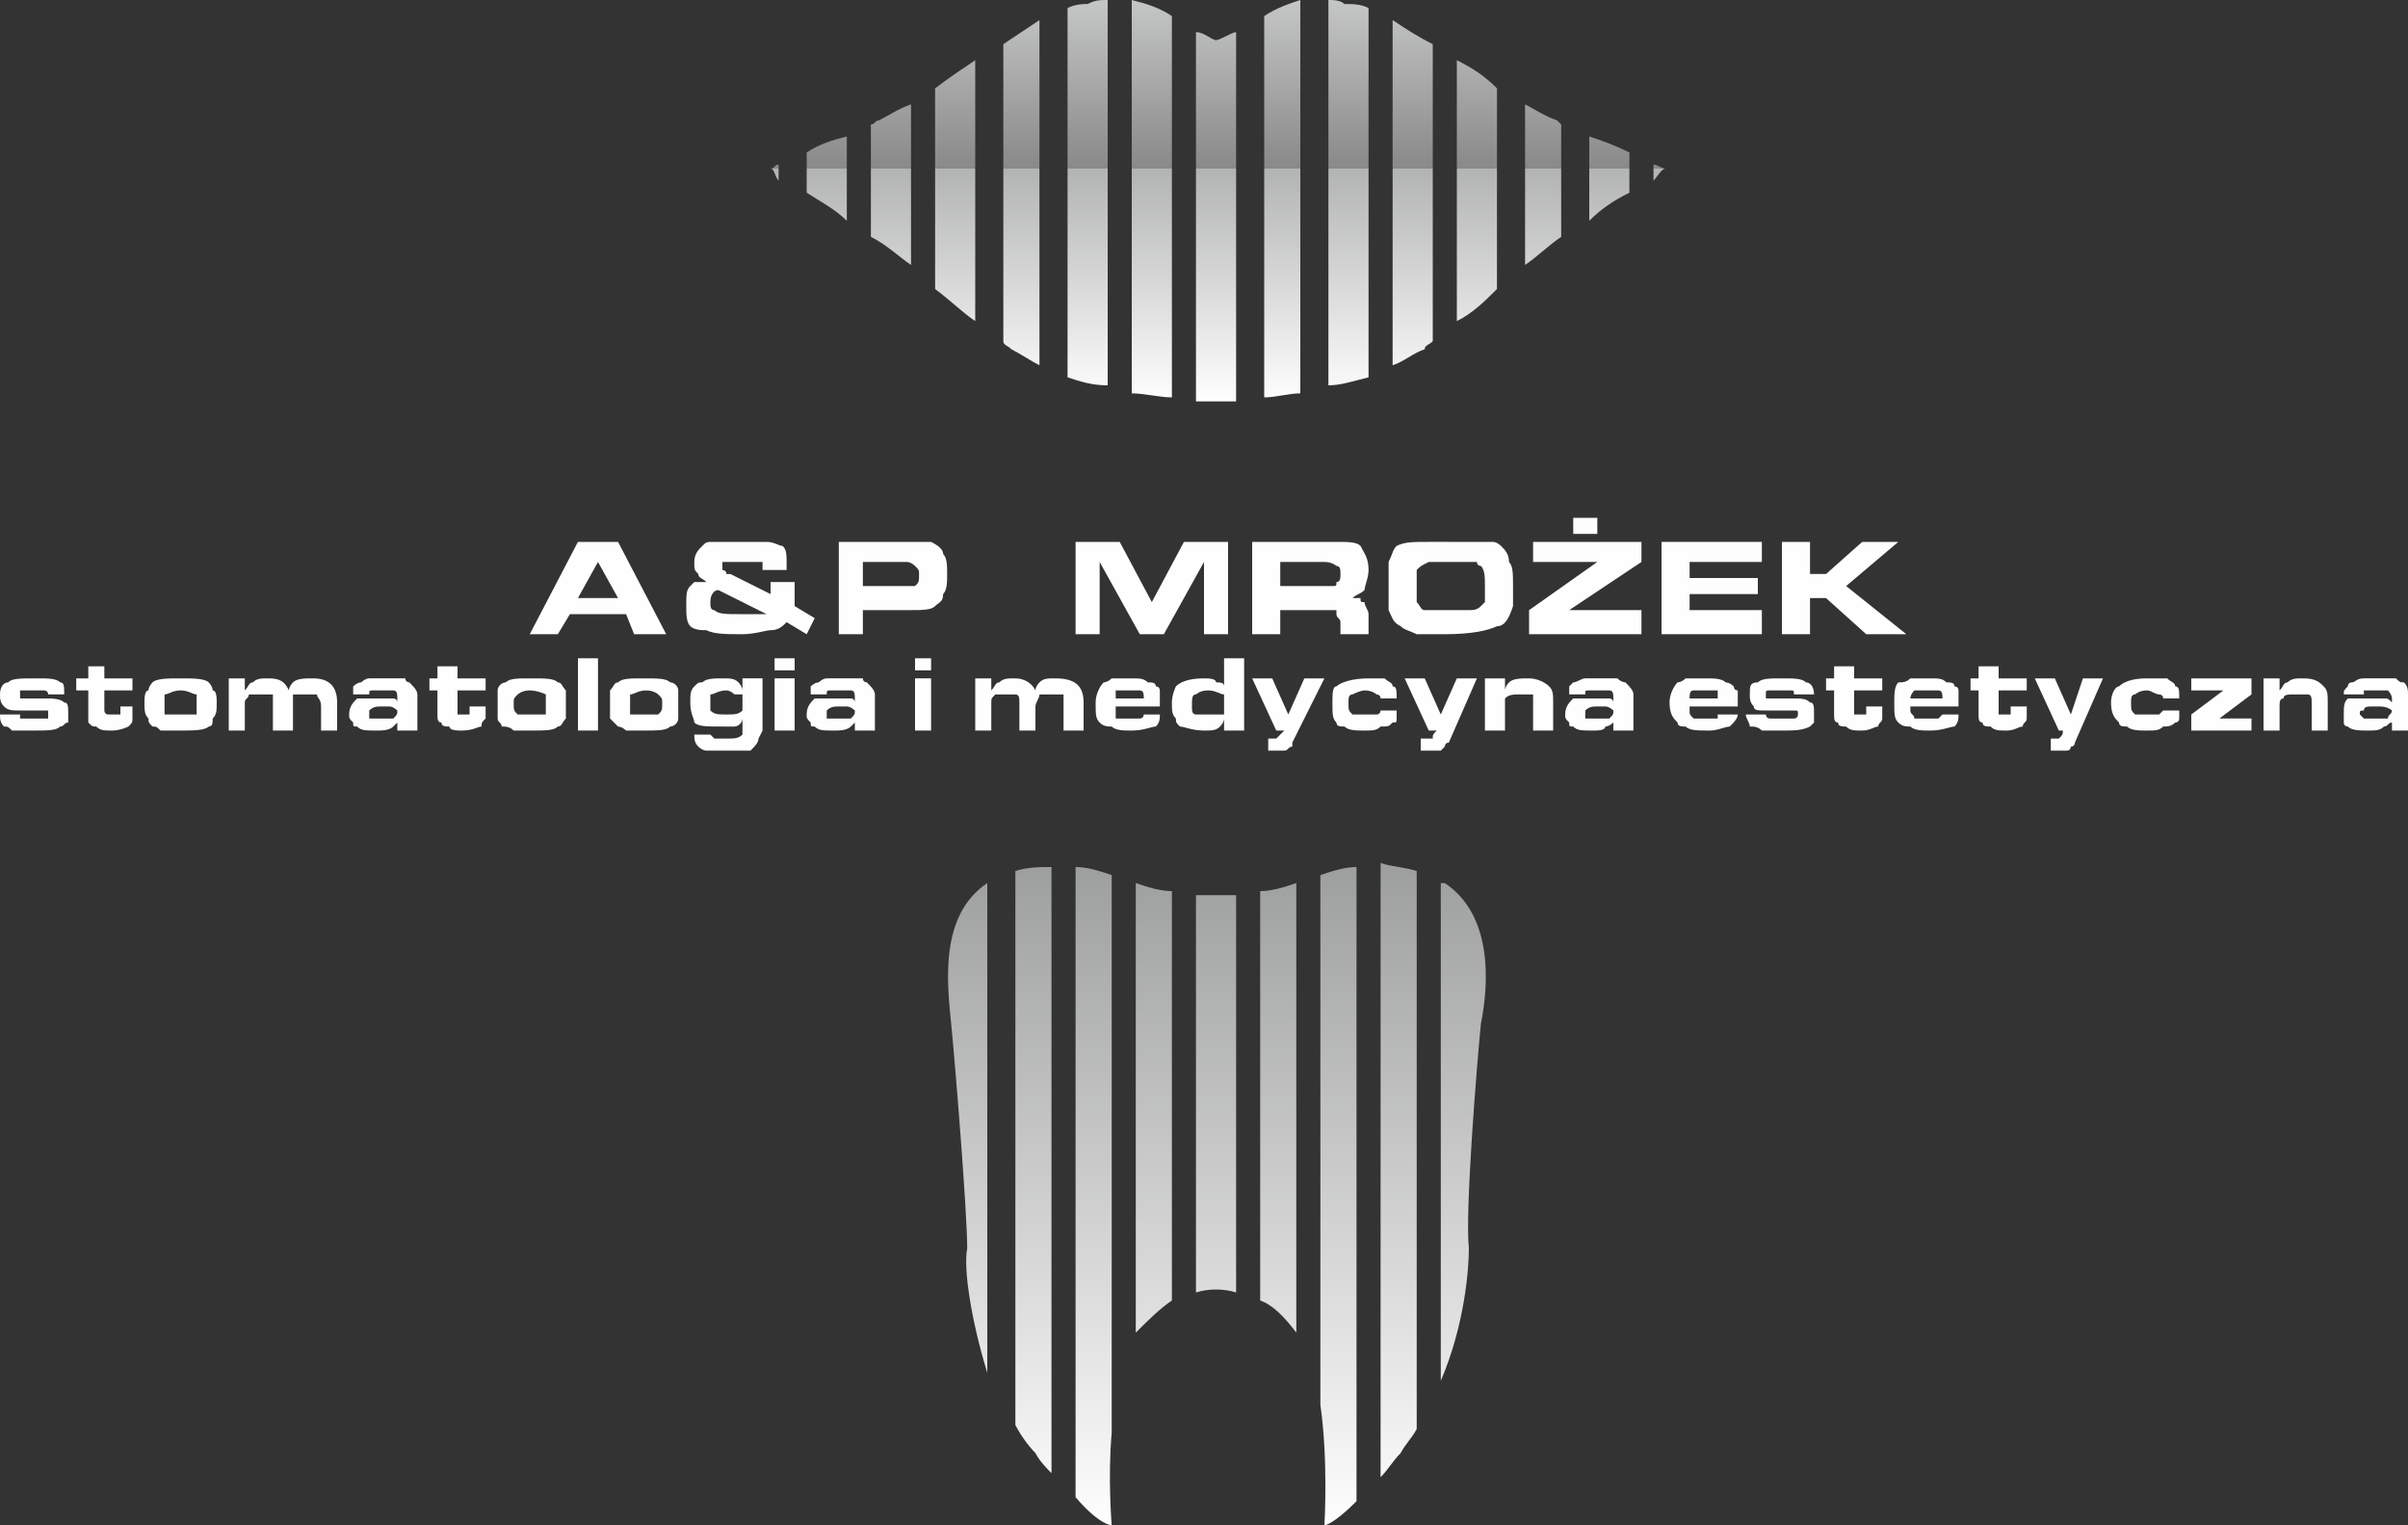 <?xml version="1.0" encoding="UTF-8"?>
<!DOCTYPE svg PUBLIC "-//W3C//DTD SVG 1.1//EN" "http://www.w3.org/Graphics/SVG/1.1/DTD/svg11.dtd">
<!-- Creator: CorelDRAW X6 -->
<svg xmlns="http://www.w3.org/2000/svg" xml:space="preserve" width="600px" height="380px" version="1.1" style="shape-rendering:geometricPrecision; text-rendering:geometricPrecision; image-rendering:optimizeQuality; fill-rule:evenodd; clip-rule:evenodd"
viewBox="0 0 600 380"
 xmlns:xlink="http://www.w3.org/1999/xlink">
 <rect x="0" y="0" width="600" height="380" fill="#333333" stroke="none"/>
 <defs>
  <style type="text/css">
   <![CDATA[
    .fil0 {fill:#FEFEFE;fill-rule:nonzero}
    .fil3 {fill:url(#id0)}
    .fil1 {fill:url(#id1)}
    .fil2 {fill:url(#id2)}
   ]]>
  </style>
  <linearGradient id="id0" gradientUnits="userSpaceOnUse" x1="303.28" y1="41.964" x2="303.28" y2="0">
   <stop offset="0" style="stop-color:#898989"/>
   <stop offset="1" style="stop-color:#C5C6C6"/>
  </linearGradient>
  <linearGradient id="id1" gradientUnits="userSpaceOnUse" x1="303.299" y1="380.037" x2="303.299" y2="215.497">
   <stop offset="0" style="stop-color:#FEFEFE"/>
   <stop offset="1" style="stop-color:#9D9E9E"/>
  </linearGradient>
  <linearGradient id="id2" gradientUnits="userSpaceOnUse" x1="303.28" y1="99.777" x2="303.28" y2="41.964">
   <stop offset="0" style="stop-color:#FEFEFE"/>
   <stop offset="1" style="stop-color:#B2B3B3"/>
  </linearGradient>
 </defs>
 <g id="Warstwa_x0020_1">
  <g id="_713894944">
   <path class="fil0" d="M156 153l-14 0 -3 5 -7 0 12 -23 10 0 12 23 -8 0 -2 -5zm-2 -4l-5 -9 -5 9 10 0z"/>
   <path id="1" class="fil0" d="M192 145l6 0 0 1c0,2 0,3 0,5l5 3 -2 4 -5 -3c-1,1 -2,2 -4,2 -1,0 -4,1 -7,1 -4,0 -7,0 -9,-1 -1,0 -3,0 -4,-1 -1,-1 -1,-3 -1,-5 0,-3 0,-4 1,-5 0,0 1,-1 1,-1 1,0 2,0 3,0 -1,-1 -2,-1 -2,-2 -1,-1 -1,-1 -1,-3 0,-2 1,-3 2,-4 1,-1 1,-1 3,-1 1,0 3,0 6,0 3,0 6,0 7,0 2,0 3,1 4,1 1,1 1,2 1,5l0 1 -6 0 0 0c0,-1 0,-2 0,-2 -1,0 -1,0 -2,0 0,0 -2,0 -4,0 -2,0 -3,0 -4,0 0,0 0,0 0,1 0,0 0,1 0,1 0,0 1,0 1,1l1 0 10 5c0,0 0,0 0,-1 0,-1 0,-1 0,-2zm-13 2c0,0 0,0 0,0 -1,0 -2,1 -2,3 0,1 0,2 1,2 1,1 3,1 6,1l3 0 3 0 1 0 -12 -6z"/>
   <path id="2" class="fil0" d="M209 158l0 -23 18 0c2,0 4,0 5,0 2,1 3,2 3,3 1,1 1,3 1,5 0,2 0,4 -1,5 0,2 -1,2 -2,3 -1,1 -3,1 -7,1l-11 0 0 6 -6 0zm6 -12l10 0 1 0c1,0 2,0 2,0 1,-1 1,-1 1,-3 0,-1 0,-1 -1,-2 0,0 -1,-1 -2,-1l-1 0 -10 0 0 6z"/>
   <polygon class="fil0" points="306,135 306,158 300,158 300,140 290,158 284,158 274,140 274,158 268,158 268,135 279,135 287,150 295,135 "/>
   <path id="1" class="fil0" d="M312 158l0 -23 21 0c3,0 5,0 6,1 1,2 2,3 2,6 0,2 -1,4 -1,5 -1,1 -2,1 -3,2 0,0 -1,0 -1,0 0,0 1,0 1,0 1,0 1,0 2,0 0,1 0,1 1,1 0,1 1,2 1,3l0 1 0 4 -7 0 0 -3c0,-1 -1,-1 -1,-2 0,0 0,0 0,-1 -1,0 -1,0 -2,0l-12 0 0 6 -7 0zm7 -12l10 0 2 0 1 0c1,0 1,0 1,-1 1,0 1,-1 1,-2 0,-1 0,-2 -1,-2 0,0 -1,-1 -3,-1l-11 0 0 6z"/>
   <path id="2" class="fil0" d="M361 135l5 0c3,0 4,0 6,0 1,0 2,1 2,1 1,1 2,2 2,4 1,1 1,3 1,6 0,3 0,4 0,5 -1,3 -2,5 -4,5 -2,1 -6,2 -13,2 -3,0 -5,0 -7,0 -2,-1 -3,-1 -4,-2 -2,-1 -2,-2 -3,-4 0,-1 0,-2 0,-5 0,-4 0,-6 0,-7 1,-2 1,-3 2,-4 2,-1 4,-1 8,-1l5 0zm3 5c-5,0 -8,0 -8,0 -2,1 -2,1 -3,2 0,1 0,2 0,4 0,2 0,4 0,4 1,1 1,2 2,2 1,0 3,0 5,0 3,0 5,0 6,0 1,0 2,0 3,-1 0,0 0,0 1,-1 0,-1 0,-2 0,-4 0,-2 0,-4 -1,-5 0,0 -1,0 -1,-1 -1,0 -2,0 -4,0z"/>
   <path id="3" class="fil0" d="M409 140l-18 12 18 0 0 6 -28 0 0 -6 17 -12 -16 0 0 -5 27 0 0 5zm-11 -11l0 4 -6 0 0 -4 6 0z"/>
   <polygon id="4" class="fil0" points="414,158 414,135 439,135 439,140 421,140 421,144 438,144 438,148 421,148 421,152 439,152 439,158 "/>
   <polygon id="5" class="fil0" points="451,135 451,143 455,143 464,135 473,135 460,146 475,158 465,158 455,149 451,149 451,158 444,158 444,135 "/>
  </g>
  <path class="fil1" d="M246 220l0 122c-4,-13 -6,-26 -5,-31 0,-9 -3,-46 -4,-56 -1,-10 -3,-27 9,-35zm31 137c-1,11 0,23 0,23 0,0 -3,0 -9,-7l0 -157c3,0 6,1 9,2l0 139zm-15 10c-1,-1 -3,-3 -4,-5 -2,-2 -4,-5 -5,-7l0 -138c3,-1 6,-1 9,-1l0 151zm21 -147c3,1 6,2 9,2l0 102c-3,2 -6,5 -9,8l0 -112zm15 3c3,0 7,0 10,0l0 99c-3,-1 -7,-1 -10,0l0 -99zm16 -1c3,0 6,-1 9,-2l0 112c-3,-4 -6,-7 -9,-8l0 -102zm15 -4c3,-1 6,-2 9,-2l0 158c-6,6 -8,6 -8,6 0,0 1,-16 -1,-30l0 -132zm15 -3c3,1 6,1 9,2l0 139c-1,2 -3,4 -4,6 -2,2 -3,4 -5,6l0 -153zm15 5c1,0 1,0 1,0 12,8 11,25 9,35 -1,10 -4,47 -3,56 0,5 -1,19 -7,33l0 -124z"/>
  <path class="fil0" d="M16 173l-4 0c0,-1 -1,-1 -1,-1 -1,0 -1,0 -3,0 -1,0 -2,0 -3,0 0,0 0,0 0,1 0,0 0,1 0,1 0,0 1,0 2,0l2 0 2 0c2,0 4,0 5,1 1,0 1,1 1,3 0,0 0,1 0,2 -1,0 -1,1 -2,1 -1,1 -3,1 -7,1 -2,0 -4,0 -5,0 -1,-1 -1,-1 -2,-1 -1,-1 -1,-2 -1,-3l5 0c0,0 0,1 0,1 1,0 2,0 4,0 1,0 2,0 3,0 0,0 0,-1 0,-1 0,-1 0,-1 0,-1 0,0 -1,0 -2,0l-2 0 -3 0c-2,0 -3,0 -4,-1 -1,-1 -1,-2 -1,-3 0,-2 1,-3 2,-3 1,-1 3,-1 7,-1 3,0 5,0 6,1 1,0 1,1 1,3z"/>
  <path id="1" class="fil0" d="M33 169l0 3 -7 0 0 4 0 1c0,0 0,1 1,1 0,0 0,0 1,0 1,0 1,0 2,0 0,0 0,-1 0,-1l0 -1 3 0 0 1c0,1 0,2 0,2 0,1 0,1 -1,2 0,0 -2,1 -4,1 -2,0 -3,0 -4,-1 -1,0 -1,0 -2,-1 0,0 0,-1 0,-2l0 -6 -3 0 0 -3 3 0 0 -3 4 0 0 3 7 0z"/>
  <path id="2" class="fil0" d="M45 169c3,0 6,0 7,1 0,0 1,1 1,2 1,0 1,2 1,3 0,2 0,3 -1,4 0,1 0,2 -1,2 -1,1 -4,1 -7,1 -2,0 -4,0 -5,0 -1,-1 -1,-1 -2,-1 -1,-1 -1,-1 -1,-2 -1,-1 -1,-2 -1,-4 0,-1 0,-3 1,-3 0,-1 1,-2 1,-2 1,-1 4,-1 7,-1zm0 3c-2,0 -3,1 -4,1 0,1 0,1 0,2 0,2 0,2 0,3 1,0 2,0 4,0 2,0 3,0 4,0 0,-1 0,-1 0,-3 0,-1 0,-1 0,-2 -1,0 -2,-1 -4,-1z"/>
  <path id="3" class="fil0" d="M57 169l4 0 0 3c1,-1 1,-2 2,-2 1,-1 2,-1 4,-1 3,0 4,1 5,3 0,-1 1,-2 1,-2 1,-1 3,-1 5,-1 4,0 6,2 6,6l0 7 -4 0 0 -6c0,-2 -1,-2 -1,-3 0,0 -1,0 -3,0 -1,0 -2,0 -3,0 0,1 0,2 0,3l0 6 -5 0 0 -7c0,-1 0,-2 0,-2 -1,0 -2,0 -3,0 -1,0 -2,0 -3,0 0,1 -1,1 -1,2l0 7 -4 0 0 -13z"/>
  <path id="4" class="fil0" d="M92 173l-4 0c0,-1 0,-1 0,-2 0,0 1,-1 2,-1 0,0 1,-1 2,-1 1,0 3,0 5,0 2,0 3,0 4,0 0,1 1,1 1,1 1,1 2,2 2,3l0 9 -5 0 0 -2c0,0 -1,1 -1,1 -1,1 -3,1 -4,1 -3,0 -4,0 -5,-1 -1,0 -1,0 -1,-1 -1,-1 -1,-1 -1,-2 0,-2 1,-3 2,-4 1,0 1,0 2,0 1,0 2,0 4,0 1,0 2,0 3,0 0,0 1,0 1,1l0 -1c0,-1 0,-2 -1,-2 0,0 -1,0 -3,0 -1,0 -2,0 -2,0 -1,0 -1,0 -1,1zm3 3c-1,0 -2,0 -3,1 0,0 0,0 0,1 0,0 0,0 0,1 1,0 1,0 3,0 1,0 3,0 3,0 1,-1 1,-1 1,-2 0,0 -1,-1 -2,-1l-2 0z"/>
  <path id="5" class="fil0" d="M121 169l0 3 -7 0 0 4 0 1c0,0 0,1 0,1 0,0 1,0 1,0 1,0 2,0 2,0 0,0 0,-1 0,-1l0 -1 4 0 0 1c0,1 0,2 0,2 -1,1 -1,1 -1,2 -1,0 -2,1 -5,1 -1,0 -3,0 -3,-1 -1,0 -2,0 -2,-1 -1,0 -1,-1 -1,-2l0 -6 -2 0 0 -3 2 0 0 -3 5 0 0 3 7 0z"/>
  <path id="6" class="fil0" d="M132 169c4,0 6,0 7,1 1,0 1,1 2,2 0,0 0,2 0,3 0,2 0,3 0,4 -1,1 -1,2 -2,2 -1,1 -3,1 -7,1 -2,0 -4,0 -4,0 -1,-1 -2,-1 -3,-1 0,-1 -1,-1 -1,-2 0,-1 0,-2 0,-4 0,-1 0,-3 0,-3 0,-1 1,-2 2,-2 1,-1 3,-1 6,-1zm0 3c-2,0 -3,1 -3,1 -1,1 -1,1 -1,2 0,2 0,2 1,3 0,0 1,0 3,0 2,0 4,0 4,0 0,-1 0,-1 0,-3 0,-1 0,-1 0,-2 0,0 -2,-1 -4,-1z"/>
  <polygon id="7" class="fil0" points="149,164 149,182 144,182 144,164 "/>
  <path id="8" class="fil0" d="M160 169c4,0 6,0 7,1 1,0 2,1 2,2 0,0 0,2 0,3 0,2 0,3 0,4 0,1 -1,2 -2,2 -1,1 -3,1 -7,1 -2,0 -3,0 -4,0 -1,-1 -2,-1 -2,-1 -1,-1 -1,-1 -2,-2 0,-1 0,-2 0,-4 0,-1 0,-3 0,-3 1,-1 1,-2 2,-2 1,-1 3,-1 6,-1zm1 3c-2,0 -3,1 -4,1 0,1 0,1 0,2 0,2 0,2 0,3 0,0 2,0 4,0 2,0 3,0 3,0 1,-1 1,-1 1,-3 0,-1 0,-1 -1,-2 0,0 -1,-1 -3,-1z"/>
  <path id="9" class="fil0" d="M190 169l0 12 0 1 -1 2c0,1 -1,2 -2,3 -2,0 -4,0 -6,0 -2,0 -4,0 -5,0 -1,0 -2,-1 -2,-1 -1,-1 -1,-2 -1,-3l4 0c0,0 1,1 1,1 1,0 2,0 3,0 2,0 3,0 4,-1 0,0 0,-1 0,-2l0 -2c0,1 -1,2 -2,2 0,0 -2,0 -3,0 -4,0 -6,0 -7,-1 0,-1 -1,-2 -1,-5 0,-2 0,-3 1,-4 1,-1 1,-1 2,-1 1,-1 3,-1 5,-1 2,0 3,0 4,1 0,0 1,1 1,2l0 -3 5 0zm-9 3c-2,0 -3,1 -4,1 0,0 0,1 0,2 0,1 0,2 0,2 1,1 2,1 4,1 2,0 3,0 4,-1 0,0 0,-1 0,-1 0,-2 0,-3 0,-3 -1,0 -1,0 -2,0 0,0 -1,-1 -2,-1z"/>
  <path id="10" class="fil0" d="M198 164l0 3 -5 0 0 -3 5 0zm0 5l0 13 -5 0 0 -13 5 0z"/>
  <path id="11" class="fil0" d="M206 173l-4 0c0,-1 0,-1 0,-2 0,0 1,-1 2,-1 0,0 1,-1 2,-1 1,0 3,0 5,0 2,0 3,0 4,0 0,1 1,1 1,1 1,1 2,2 2,3l0 9 -5 0 0 -2c0,0 -1,1 -1,1 -1,1 -3,1 -4,1 -3,0 -4,0 -5,-1 -1,0 -1,0 -1,-1 -1,-1 -1,-1 -1,-2 0,-2 1,-3 2,-4 1,0 1,0 2,0 1,0 2,0 4,0 1,0 2,0 3,0 0,0 1,0 1,1l0 -1c0,-1 0,-2 -1,-2 0,0 -1,0 -3,0 -1,0 -2,0 -2,0 -1,0 -1,0 -1,1zm3 3c-1,0 -2,0 -3,1 0,0 0,0 0,1 0,0 0,0 0,1 1,0 1,0 3,0 1,0 3,0 3,0 1,-1 1,-1 1,-2 0,0 -1,-1 -2,-1l-2 0z"/>
  <path id="12" class="fil0" d="M232 164l0 3 -4 0 0 -3 4 0zm0 5l0 13 -4 0 0 -13 4 0z"/>
  <path id="13" class="fil0" d="M243 169l4 0 0 3c1,-1 1,-2 2,-2 1,-1 2,-1 4,-1 2,0 4,1 5,3 0,-1 1,-2 1,-2 1,-1 2,-1 4,-1 5,0 7,2 7,6l0 7 -5 0 0 -6c0,-2 0,-2 0,-3 -1,0 -2,0 -3,0 -1,0 -2,0 -3,0 0,1 -1,2 -1,3l0 6 -4 0 0 -7c0,-1 0,-2 -1,-2 0,0 -1,0 -2,0 -1,0 -2,0 -3,0 -1,1 -1,1 -1,2l0 7 -4 0 0 -13z"/>
  <path id="14" class="fil0" d="M285 178l4 0c0,1 0,2 -1,3 -1,0 -3,1 -6,1 -2,0 -4,0 -5,-1 -1,0 -2,0 -3,-1 -1,-1 -1,-2 -1,-5 0,-2 1,-4 2,-5 0,0 1,0 2,-1 1,0 3,0 5,0 2,0 3,0 4,1 1,0 2,0 2,1 1,0 1,1 1,1 0,1 0,2 0,3l0 1 -11 0 0 1c0,1 0,1 0,2 1,0 2,0 4,0 1,0 2,0 2,0 1,0 1,-1 1,-1zm0 -4c0,-1 0,-2 -1,-2 0,0 -1,0 -2,0 -2,0 -3,0 -4,0 0,0 0,1 0,2 0,0 0,0 0,0l7 0z"/>
  <path id="15" class="fil0" d="M310 164l0 18 -5 0 0 -3c0,1 -1,2 -1,2 -1,1 -2,1 -4,1 -3,0 -5,-1 -6,-1 -1,-1 -1,-1 -1,-2 -1,-1 -1,-2 -1,-4 0,-2 1,-4 1,-4 1,-1 3,-2 7,-2 1,0 3,0 3,1 1,0 2,0 2,1l0 -7 5 0zm-9 8c-2,0 -3,1 -3,1 -1,0 -1,1 -1,3 0,1 0,2 1,2 0,0 1,0 3,0 2,0 3,0 4,0 0,0 0,-1 0,-3 0,-1 0,-2 0,-2 -1,0 -2,-1 -4,-1z"/>
  <path id="16" class="fil0" d="M330 169l-8 16c0,0 0,1 0,1 -1,0 -1,1 -2,1 0,0 -1,0 -2,0 -1,0 -1,0 -2,0l0 -3c0,0 1,0 1,0 1,0 1,0 1,0 1,-1 1,-1 2,-2l-2 0 -6 -13 5 0 4 9 4 -9 5 0z"/>
  <path id="17" class="fil0" d="M344 177l4 0c0,1 0,1 0,2 0,1 0,1 -1,1 -1,1 -1,1 -3,1 -1,1 -2,1 -4,1 -2,0 -4,0 -5,-1 -1,0 -2,0 -2,-1 -1,-1 -1,-2 -1,-5 0,-2 0,-4 1,-4 1,-1 4,-2 8,-2 2,0 3,0 4,0 1,1 2,1 2,2 1,0 1,1 1,3l-4 0c0,-1 -1,-1 -1,-1 0,0 -1,-1 -3,-1 -1,0 -3,1 -3,1 -1,0 -1,1 -1,2 0,2 0,2 1,3 0,0 1,0 3,0 1,0 2,0 3,0 1,0 1,-1 1,-1l0 0z"/>
  <path id="18" class="fil0" d="M368 169l-7 16c-1,0 -1,1 -1,1 0,0 -1,1 -1,1 -1,0 -2,0 -3,0 -1,0 -1,0 -2,0l0 -3c0,0 1,0 1,0 1,0 1,0 2,0 0,-1 0,-1 1,-2l-2 0 -6 -13 5 0 4 9 4 -9 5 0z"/>
  <path id="19" class="fil0" d="M370 169l5 0 0 3c0,-1 1,-2 1,-2 1,-1 3,-1 5,-1 2,0 4,1 5,2 1,1 1,2 1,4l0 7 -5 0 0 -7c0,-1 0,-2 0,-2 -1,0 -2,0 -3,0 -2,0 -3,0 -4,1 0,0 0,1 0,2l0 6 -5 0 0 -13z"/>
  <path id="20" class="fil0" d="M395 173l-4 0c0,-1 0,-1 0,-2 0,0 1,-1 1,-1 1,0 2,-1 3,-1 1,0 3,0 5,0 2,0 3,0 3,0 1,1 2,1 2,1 1,1 2,2 2,3l0 9 -5 0 0 -2c0,0 -1,1 -2,1 0,1 -2,1 -3,1 -3,0 -4,0 -5,-1 -1,0 -1,0 -1,-1 -1,-1 -1,-1 -1,-2 0,-2 1,-3 2,-4 0,0 1,0 2,0 0,0 2,0 4,0 1,0 2,0 3,0 0,0 1,0 1,1l0 -1c0,-1 0,-2 -1,-2 0,0 -1,0 -3,0 -1,0 -2,0 -2,0 -1,0 -1,0 -1,1zm3 3c-1,0 -2,0 -3,1 0,0 0,0 0,1 0,0 0,0 0,1 1,0 1,0 2,0 2,0 4,0 4,0 1,-1 1,-1 1,-2 0,0 -1,-1 -2,-1l-2 0z"/>
  <path id="21" class="fil0" d="M428 178l5 0c0,1 -1,2 -2,3 -1,0 -3,1 -5,1 -3,0 -5,0 -6,-1 -1,0 -2,0 -2,-1 -1,-1 -2,-2 -2,-5 0,-2 1,-4 2,-5 0,0 1,0 2,-1 1,0 3,0 5,0 2,0 4,0 5,1 0,0 1,0 2,1 0,0 0,1 1,1 0,1 0,2 0,3l0 1 -12 0 0 1c0,1 0,1 1,2 0,0 1,0 4,0 1,0 1,0 2,0 0,0 0,-1 0,-1zm0 -4c0,-1 0,-2 0,-2 -1,0 -2,0 -3,0 -2,0 -3,0 -3,0 -1,0 -1,1 -1,2 0,0 0,0 0,0l7 0z"/>
  <path id="22" class="fil0" d="M452 173l-5 0c0,-1 0,-1 -1,-1 0,0 -1,0 -2,0 -2,0 -3,0 -3,0 -1,0 -1,0 -1,1 0,0 0,1 0,1 1,0 1,0 2,0l2 0 2 0c3,0 4,0 5,1 1,0 1,1 1,3 0,0 0,1 0,2 0,0 -1,1 -1,1 -2,1 -4,1 -7,1 -3,0 -4,0 -5,0 -1,-1 -2,-1 -3,-1 0,-1 -1,-2 -1,-3l5 0c0,0 0,1 1,1 0,0 1,0 3,0 2,0 3,0 3,0 1,0 1,-1 1,-1 0,-1 0,-1 -1,-1 0,0 -1,0 -2,0l-2 0 -3 0c-2,0 -3,0 -3,-1 -1,-1 -1,-2 -1,-3 0,-2 0,-3 2,-3 1,-1 3,-1 6,-1 3,0 5,0 6,1 1,0 2,1 2,3z"/>
  <path id="23" class="fil0" d="M469 169l0 3 -7 0 0 4 0 1c0,0 0,1 0,1 0,0 1,0 2,0 0,0 1,0 1,0 0,0 0,-1 0,-1l0 -1 4 0 0 1c0,1 0,2 0,2 0,1 -1,1 -1,2 -1,0 -2,1 -4,1 -2,0 -3,0 -4,-1 -1,0 -2,0 -2,-1 -1,0 -1,-1 -1,-2l0 -6 -2 0 0 -3 2 0 0 -3 5 0 0 3 7 0z"/>
  <path id="24" class="fil0" d="M484 178l4 0c0,1 0,2 -1,3 -1,0 -3,1 -6,1 -2,0 -4,0 -5,-1 -1,0 -2,0 -3,-1 -1,-1 -1,-2 -1,-5 0,-2 0,-4 1,-5 1,0 2,0 3,-1 1,0 2,0 5,0 2,0 3,0 4,1 1,0 2,0 2,1 1,0 1,1 1,1 0,1 0,2 0,3l0 1 -12 0 0 1c0,1 1,1 1,2 1,0 2,0 4,0 1,0 2,0 2,0 0,0 1,-1 1,-1zm0 -4c0,-1 0,-2 -1,-2 0,0 -1,0 -3,0 -1,0 -2,0 -3,0 0,0 -1,1 -1,2 0,0 0,0 0,0l8 0z"/>
  <path id="25" class="fil0" d="M505 169l0 3 -7 0 0 4 0 1c0,0 0,1 0,1 0,0 1,0 2,0 0,0 1,0 1,0 0,0 0,-1 0,-1l0 -1 4 0 0 1c0,1 0,2 0,2 0,1 -1,1 -1,2 -1,0 -2,1 -4,1 -2,0 -3,0 -4,-1 -1,0 -2,0 -2,-1 -1,0 -1,-1 -1,-2l0 -6 -2 0 0 -3 2 0 0 -3 5 0 0 3 7 0z"/>
  <path id="26" class="fil0" d="M524 169l-7 16c0,0 0,1 -1,1 0,0 0,1 -1,1 0,0 -1,0 -3,0 0,0 -1,0 -1,0l0 -3c0,0 0,0 1,0 0,0 1,0 1,0 1,-1 1,-1 1,-2l-1 0 -6 -13 5 0 4 9 3 -9 5 0z"/>
  <path id="27" class="fil0" d="M539 177l4 0c0,1 0,1 0,2 0,1 -1,1 -1,1 -1,1 -2,1 -3,1 -1,1 -2,1 -4,1 -2,0 -4,0 -5,-1 -1,0 -2,0 -2,-1 -1,-1 -2,-2 -2,-5 0,-2 1,-4 2,-4 1,-1 3,-2 7,-2 2,0 4,0 5,0 1,1 2,1 2,2 1,0 1,1 1,3l-4 0c0,-1 -1,-1 -1,-1 -1,0 -2,-1 -3,-1 -2,0 -3,1 -3,1 -1,0 -1,1 -1,2 0,2 0,2 1,3 0,0 1,0 3,0 1,0 2,0 3,0 0,0 1,-1 1,-1l0 0z"/>
  <polygon id="28" class="fil0" points="561,169 561,173 553,179 561,179 561,182 546,182 546,178 554,172 546,172 546,169 "/>
  <path id="29" class="fil0" d="M564 169l4 0 0 3c1,-1 1,-2 2,-2 1,-1 2,-1 4,-1 3,0 4,1 5,2 1,1 1,2 1,4l0 7 -4 0 0 -7c0,-1 0,-2 -1,-2 0,0 -1,0 -3,0 -2,0 -3,0 -3,1 -1,0 -1,1 -1,2l0 6 -4 0 0 -13z"/>
  <path id="30" class="fil0" d="M589 173l-5 0c0,-1 0,-1 1,-2 0,0 0,-1 1,-1 1,0 1,-1 3,-1 1,0 2,0 4,0 2,0 3,0 4,0 1,1 1,1 2,1 1,1 1,2 1,3l0 9 -4 0 0 -2c-1,0 -1,1 -2,1 -1,1 -2,1 -4,1 -2,0 -4,0 -5,-1 0,0 -1,0 -1,-1 0,-1 0,-1 0,-2 0,-2 0,-3 1,-4 1,0 1,0 2,0 1,0 2,0 4,0 2,0 3,0 3,0 1,0 1,0 2,1l0 -1c0,-1 -1,-2 -1,-2 -1,0 -2,0 -3,0 -2,0 -3,0 -3,0 0,0 0,0 0,1zm2 3c-1,0 -2,0 -2,1 -1,0 -1,0 -1,1 0,0 0,0 1,1 0,0 1,0 2,0 2,0 3,0 4,0 0,-1 1,-1 1,-2 0,0 -1,-1 -3,-1l-2 0z"/>
  <path class="fil2" d="M303 42l0 58c1,0 4,0 5,0l0 -58 -5 0 0 58c-1,0 -3,0 -5,0l0 -58 5 0zm109 0l3 0c-1,0 -2,2 -3,3l0 -3zm-6 0l-10 0 0 13c3,-3 6,-5 10,-7l0 -6zm-17 0l-9 0 0 24c3,-2 6,-5 9,-7l0 -17zm-16 0l-10 0 0 38c4,-2 7,-5 10,-8l0 -30zm-16 0l-10 0 0 49c3,-1 5,-3 8,-4 0,-1 1,-1 2,-2l0 -43zm-16 0l-10 0 0 54c3,0 6,-1 10,-2l0 -52zm-17 0l-9 0 0 57c3,0 6,-1 9,-1l0 -56zm-130 0l-2 0c1,0 1,2 2,3l0 -3zm7 0l10 0 0 13c-3,-3 -7,-5 -10,-7l0 -6zm16 0l10 0 0 24c-3,-2 -6,-5 -10,-7l0 -17zm16 0l10 0 0 38c-3,-2 -6,-5 -10,-8l0 -30zm17 0l9 0 0 49c-2,-1 -5,-3 -7,-4 -1,-1 -2,-1 -2,-2l0 -43zm16 0l10 0 0 54c-4,0 -7,-1 -10,-2l0 -52zm16 0l10 0 0 57c-3,0 -7,-1 -10,-1l0 -56z"/>
  <path class="fil3" d="M303 10l0 32 -5 0 0 -34c2,0 4,2 5,2zm0 0l0 32 5 0 0 -34c-1,0 -4,2 -5,2zm12 32l9 0 0 -42c-3,1 -6,2 -9,4l0 38zm16 0l10 0 0 -40c-2,-1 -4,-1 -6,-1 -1,-1 -3,-1 -4,-1l0 42zm16 0l10 0 0 -31c-4,-2 -7,-4 -10,-6l0 37zm16 0l10 0 0 -20c-3,-3 -6,-5 -10,-7l0 27zm17 0l9 0 0 -11c0,0 -1,-1 -1,-1 -3,-1 -6,-3 -8,-4l0 16zm16 0l10 0 0 -4c-4,-2 -7,-3 -10,-4l0 8zm16 0l3 0c-1,0 -2,-1 -3,-1l0 1zm-120 0l-10 0 0 -42c4,1 7,2 10,4l0 38zm-16 0l-10 0 0 -40c2,-1 4,-1 5,-1 2,-1 3,-1 5,-1l0 42zm-17 0l-9 0 0 -31c3,-2 6,-4 9,-6l0 37zm-16 0l-10 0 0 -20c4,-3 7,-5 10,-7l0 27zm-16 0l-10 0 0 -11c1,0 1,-1 2,-1 2,-1 5,-3 8,-4l0 16zm-16 0l-10 0 0 -4c3,-2 6,-3 10,-4l0 8zm-17 0l-2 0c1,0 1,-1 2,-1l0 1z"/>
 </g>
</svg>
